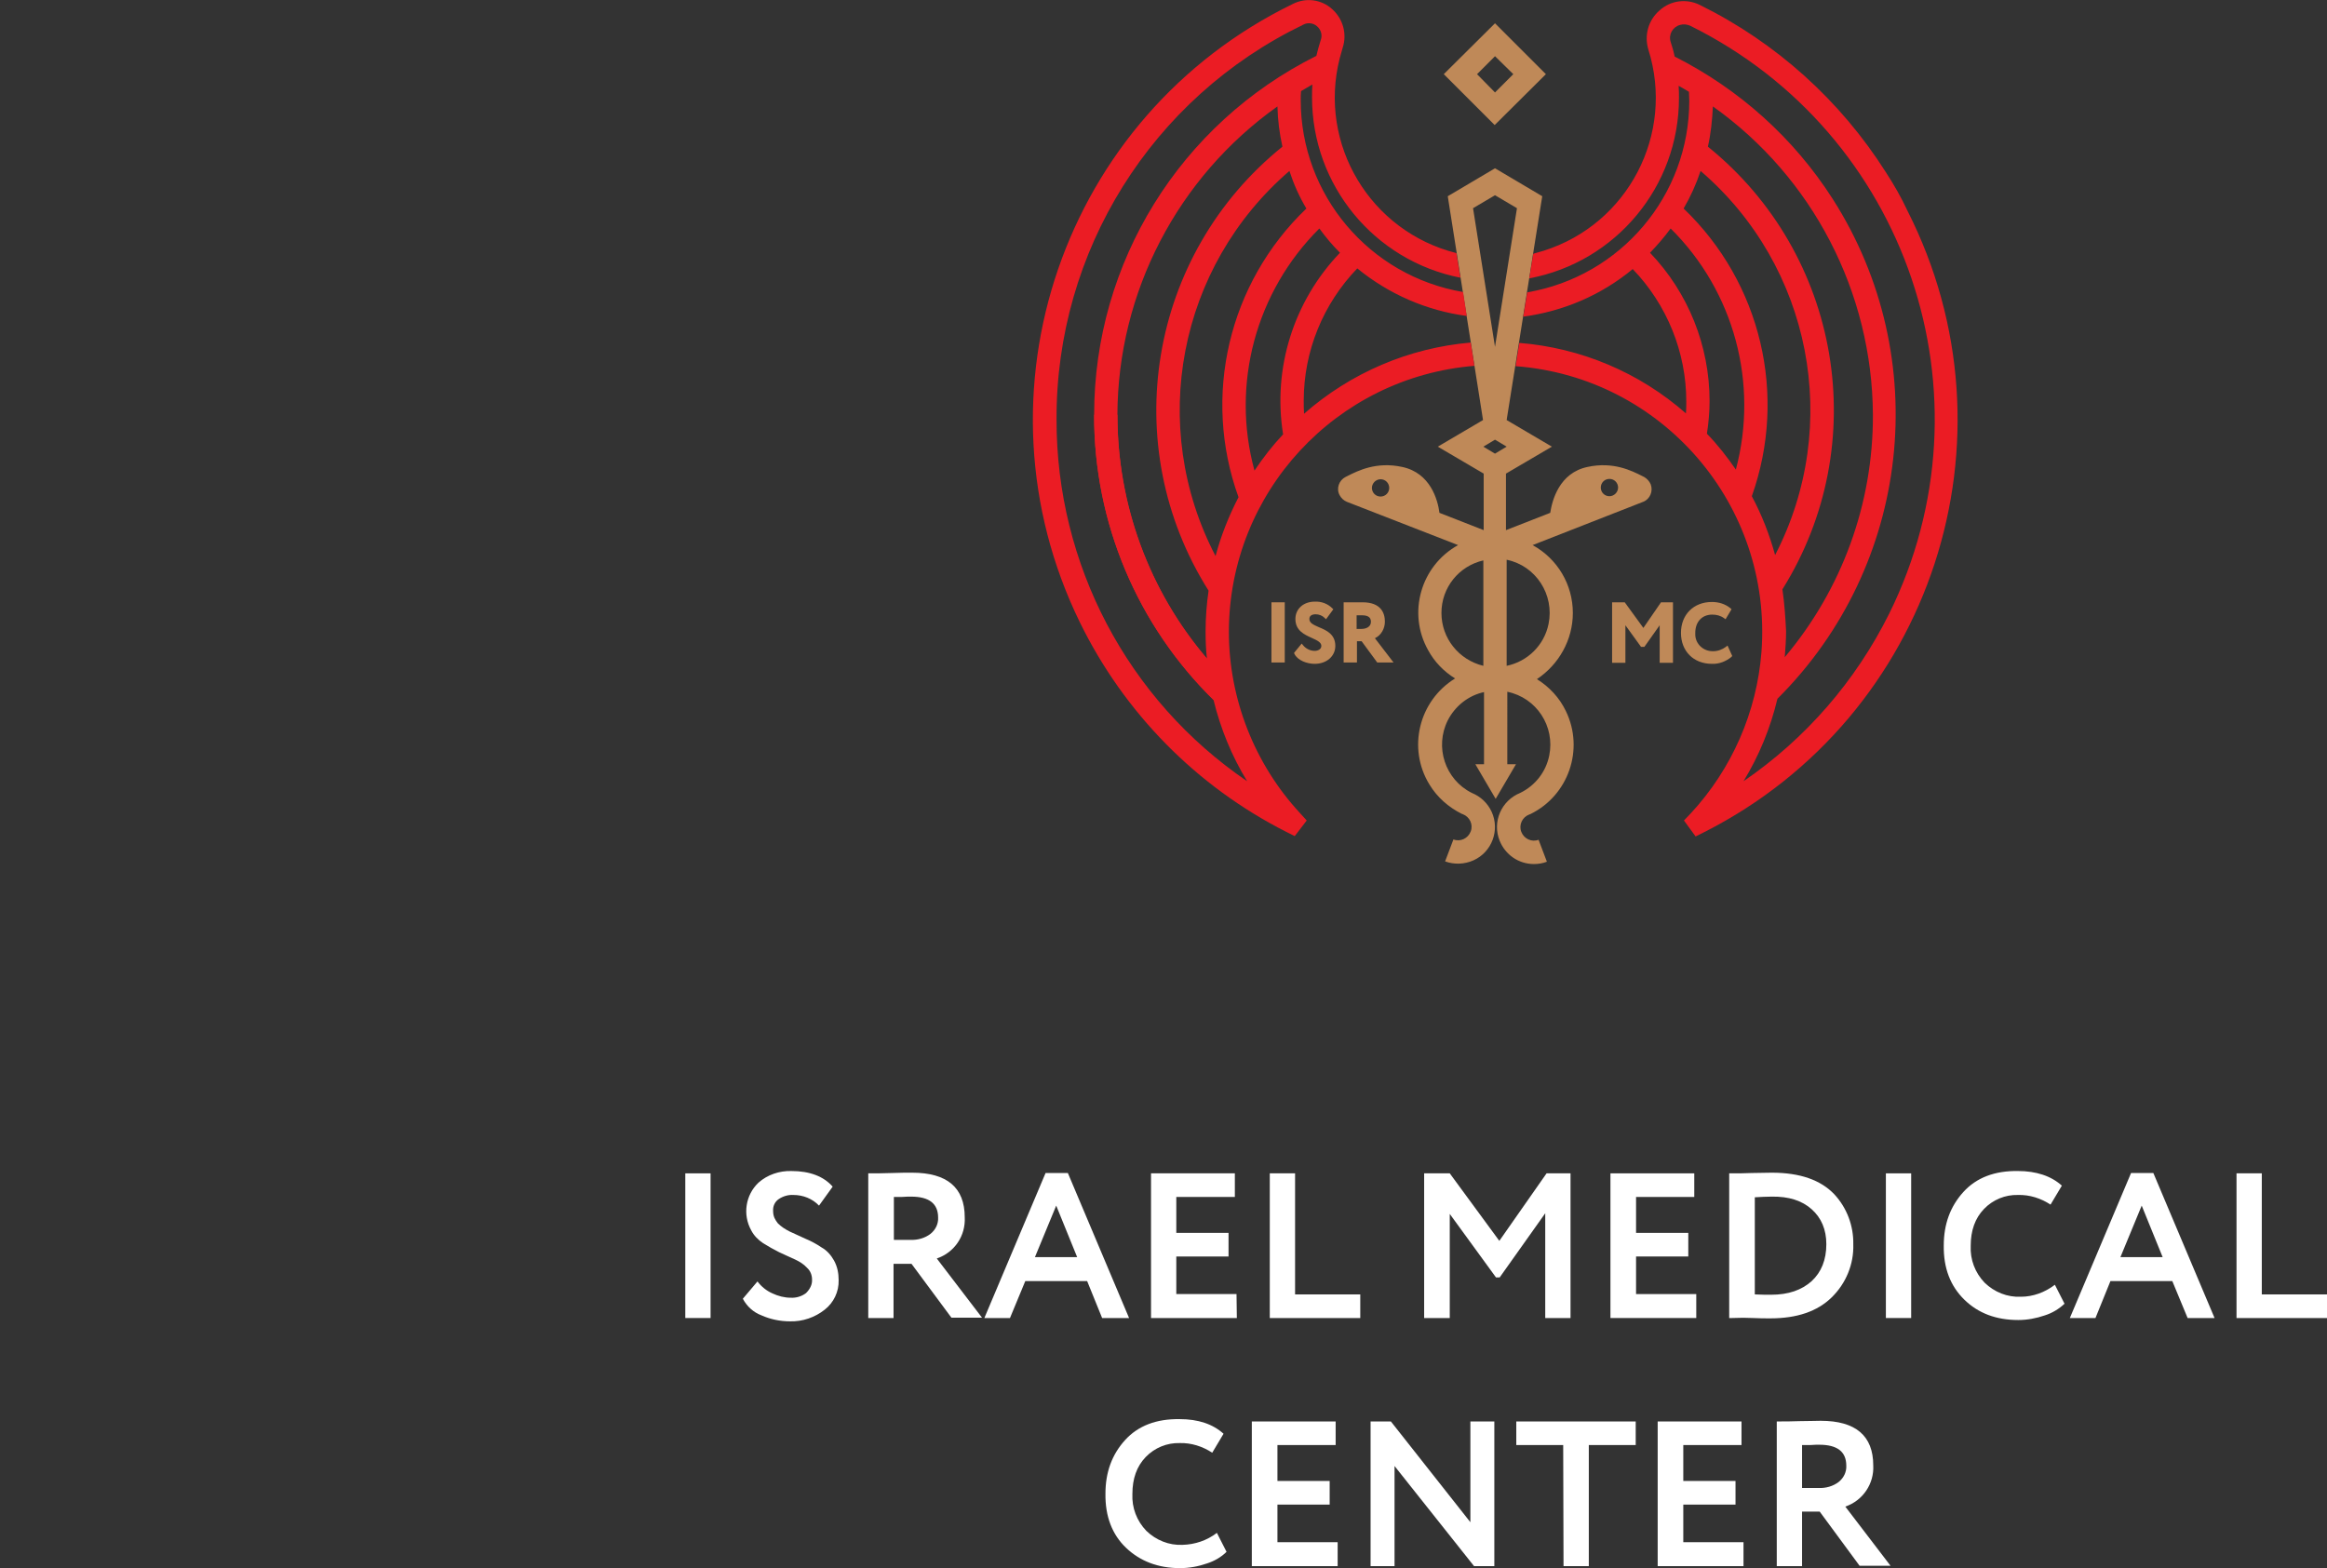 <?xml version="1.0" encoding="UTF-8"?> <!-- Generator: Adobe Illustrator 22.0.1, SVG Export Plug-In . SVG Version: 6.00 Build 0) --> <svg xmlns="http://www.w3.org/2000/svg" xmlns:xlink="http://www.w3.org/1999/xlink" id="Слой_1" x="0px" y="0px" viewBox="0 0 699.5 471.5" style="enable-background:new 0 0 699.5 471.5;" xml:space="preserve"><rect x="0" y="0" width="699.5" height="471.5" fill="#333333" stroke="none"/> <style type="text/css"> .st0{fill:#FFFFFF;} .st1{fill:#EB1C24;} .st2{fill:none;} .st3{fill:#BF8958;} </style> <title>Ресурс 2img</title> <g id="Слой_2_1_"> <g id="Слой_1-2"> <path class="st0" d="M213.6,396.3H206v-43.5h7.6V396.3z"></path> <path class="st0" d="M244.1,384.7c0-1.3-0.5-2.6-1.5-3.5c-1-1.1-2.3-1.9-3.6-2.5c-1.4-0.6-3-1.4-4.8-2.2c-1.6-0.8-3.2-1.7-4.8-2.7 c-1.5-1-2.8-2.3-3.6-3.9c-2.6-4.7-1.7-10.6,2.2-14.3c2.7-2.4,6.3-3.6,9.9-3.5c5.5,0,9.7,1.6,12.4,4.7l-4.1,5.7 c-2-2.1-4.8-3.2-7.7-3.2c-1.6-0.1-3.2,0.4-4.5,1.3c-1.1,0.8-1.7,2.1-1.6,3.5c0,0.7,0.1,1.4,0.4,2.1c0.3,0.6,0.6,1.1,1,1.6 c0.5,0.5,1.1,1,1.7,1.4c0.6,0.4,1.3,0.8,1.9,1.1c0.5,0.2,1.3,0.6,2.4,1.1l2.4,1.1c1.7,0.7,3.3,1.6,4.8,2.6 c1.6,0.9,2.8,2.3,3.7,3.9c1,1.8,1.4,3.8,1.4,5.9c0.1,3.5-1.5,6.8-4.2,8.9c-2.9,2.3-6.6,3.6-10.4,3.5c-3,0-5.9-0.6-8.6-1.8 c-2.4-0.9-4.4-2.7-5.6-5l4.4-5.2c1.2,1.6,2.7,2.8,4.5,3.6c1.7,0.8,3.6,1.3,5.5,1.3c1.6,0.1,3.3-0.4,4.6-1.4 C243.5,387.6,244.2,386.2,244.1,384.7z"></path> <path class="st0" d="M268.6,380v16.3H261v-43.5c2.1,0,4.5,0,7-0.1s4.6-0.1,6.2-0.1c10.5,0,15.8,4.5,15.8,13.4 c0.3,5.6-3.1,10.6-8.4,12.4l13.6,17.8H286L274,380H268.6z M273.9,359.8h-1l-1.9,0.1h-2.3v12.9h5c2.1,0.1,4.3-0.5,6-1.8 c1.5-1.2,2.4-3,2.3-4.9C282,361.9,279.3,359.8,273.9,359.8L273.9,359.8z"></path> <path class="st0" d="M303.6,396.3h-7.7l18.4-43.6h6.7l18.4,43.6h-8.1l-4.5-11.1h-18.6L303.6,396.3z M323.8,378l-6.3-15.5 l-6.4,15.5H323.8z"></path> <path class="st0" d="M371.8,396.3H346v-43.5h25.2v7.1h-17.6v10.8h15.7v7.1h-15.7v11.3h18.1L371.8,396.3L371.8,396.3z"></path> <path class="st0" d="M408.9,396.3h-27.2v-43.5h7.6v36.4h19.6V396.3z"></path> <path class="st0" d="M435.8,396.3h-7.7v-43.5h7.7l14.9,20.3l14.2-20.3h7.2v43.5h-7.6v-31.5l-13.7,19.3h-1.1L435.8,365V396.3z"></path> <path class="st0" d="M509.9,396.3h-25.8v-43.5h25.2v7.1h-17.5v10.8h15.7v7.1h-15.7v11.3h18.1L509.9,396.3L509.9,396.3z"></path> <path class="st0" d="M520.7,396.3h-0.9v-43.5h0.8c1.8,0,3.8,0,5.8-0.1l6.2-0.1c8.5,0,14.7,2.2,18.8,6.5c3.8,4.1,5.8,9.5,5.7,15 c0.2,6-2.2,11.8-6.5,16s-10.4,6.3-18.4,6.3c-1.7,0-3.4,0-5.2-0.1C525.1,396.2,523,396.2,520.7,396.3z M532.5,359.8 c-1.6,0-3.3,0.1-5,0.2v29.2c1.9,0.1,3.5,0.1,4.9,0.1c5.2,0,9.2-1.4,12.2-4.1c2.9-2.7,4.4-6.4,4.4-11.1c0-4.4-1.5-7.9-4.4-10.5 C541.7,361,537.7,359.7,532.5,359.8z"></path> <path class="st0" d="M574.5,396.3h-7.6v-43.5h7.6V396.3z"></path> <path class="st0" d="M617.7,386.3l2.9,5.7c-1.7,1.6-3.7,2.8-5.9,3.5c-2.6,0.9-5.3,1.4-8,1.4c-6.6,0-12-2-16.2-6.1 s-6.3-9.5-6.2-16.3c0-6.5,2-11.8,5.9-16.1c3.9-4.3,9.4-6.4,16.4-6.3c5.5,0,10,1.5,13.2,4.4l-3.4,5.7c-2.9-1.9-6.3-3-9.8-2.9 c-3.8-0.1-7.5,1.4-10.2,4.2c-2.7,2.8-4,6.5-4,11.1c-0.2,4.1,1.3,8.1,4.2,11.1c2.9,2.8,6.8,4.4,10.9,4.2 C611.1,389.9,614.7,388.6,617.7,386.3z"></path> <path class="st0" d="M629.9,396.3h-7.7l18.4-43.6h6.7l18.4,43.6h-8.1l-4.6-11.1h-18.6L629.9,396.3z M650.1,378l-6.3-15.5 l-6.4,15.5H650.1z"></path> <path class="st0" d="M699.5,396.3h-27.2v-43.5h7.6v36.4h19.6L699.5,396.3L699.5,396.3z"></path> <path class="st0" d="M365.8,460.9l2.9,5.7c-1.6,1.6-3.7,2.8-5.9,3.5c-2.6,0.9-5.3,1.4-8.1,1.4c-6.6,0-12-2.1-16.2-6.1 s-6.3-9.5-6.2-16.3c0-6.5,2-11.8,5.9-16.1s9.4-6.4,16.4-6.3c5.6,0,10,1.5,13.2,4.4l-3.4,5.7c-2.9-1.9-6.3-3-9.8-2.9 c-3.8-0.1-7.5,1.4-10.2,4.2c-2.7,2.8-4,6.5-4,11.1c-0.2,4.1,1.3,8.1,4.2,11.1c2.9,2.8,6.8,4.4,10.9,4.2 C359.2,464.4,362.8,463.2,365.8,460.9z"></path> <path class="st0" d="M402.1,470.9h-25.8v-43.5h25.2v7.1H384v10.8h15.7v7.1H384v11.3h18.1L402.1,470.9z"></path> <path class="st0" d="M449.2,427.4v43.5h-6.1l-23.9-30.1v30.1H412v-43.5h6.1l23.9,30.3v-30.3H449.2z"></path> <path class="st0" d="M469.9,434.5h-14.1v-7.1h35.9v7.1h-14.1v36.4H470L469.9,434.5L469.9,434.5z"></path> <path class="st0" d="M524.1,470.9h-25.8v-43.5h25.2v7.1H506v10.8h15.7v7.1H506v11.3h18.1V470.9z"></path> <path class="st0" d="M541.7,454.6v16.3h-7.6v-43.5c2.2,0,4.5,0,7-0.1c2.5,0,4.6-0.1,6.2-0.1c10.5,0,15.8,4.5,15.8,13.4 c0.3,5.5-3.1,10.6-8.4,12.4l13.6,17.8H559l-12-16.3h-5.3V454.6z M546.9,434.4h-1l-1.9,0.1h-2.3v12.9h5c2.1,0.1,4.3-0.5,6-1.8 c1.5-1.2,2.4-3,2.3-4.9C555,436.5,552.3,434.4,546.9,434.4L546.9,434.4z"></path> <path class="st1" d="M365.4,211c-23.4-22.6-36.6-53.8-36.5-86.3h7c-0.1,30.7,12.3,60,34.4,81.3L365.4,211z"></path> <path class="st2" d="M366.8,176.6c-0.7,4.4-1.1,8.8-1.1,13.2"></path> <line class="st2" x1="449.4" y1="122.2" x2="449.4" y2="122.2"></line> <path class="st3" d="M464.7,22.3L449.4,7L434,22.3l15.3,15.3L464.7,22.3z M449.4,16.9l5.5,5.4l-5.5,5.5l-5.4-5.5L449.4,16.9z"></path> <path class="st3" d="M472.8,184.3c0-8.5-4.6-16.3-12.1-20.4l33.2-13c2.1-0.8,3.1-3.2,2.3-5.3c-0.4-0.9-1.1-1.7-2-2.2l-0.6-0.3 c-3-1.5-8.6-4.4-16.4-2.7c-8.5,1.8-10.6,10-11.2,13.8l-13.3,5.2v-17l13.8-8.1l-13.6-8L463.6,59l-14.2-8.4L435.2,59l10.6,67.3 l-13.6,8l13.8,8.1v17l-13.3-5.2c-0.5-3.9-2.7-12-11.2-13.8c-7.8-1.7-13.4,1.2-16.4,2.7l-0.6,0.3c-2,1-2.9,3.5-1.8,5.5 c0.5,0.9,1.2,1.6,2.2,2l33.4,13c-11.2,6.2-15.3,20.4-9,31.6c1.9,3.5,4.7,6.4,8.1,8.5c-10.9,6.7-14.4,21-7.7,31.9 c2.3,3.8,5.7,6.8,9.7,8.8l0.3,0.1c2.1,0.8,3.2,3.1,2.4,5.2c-0.8,2.1-3.1,3.2-5.2,2.4l0,0l-2.5,6.6c2.7,1,5.8,0.9,8.5-0.3 c5.6-2.5,8-9.1,5.5-14.6c-1.2-2.6-3.3-4.6-6-5.7c-8-4-11.2-13.8-7.2-21.8c2.2-4.3,6.2-7.5,10.9-8.5v21.7h-2.6l6.1,10.4l6.1-10.4 h-2.6V208c8.8,1.8,14.4,10.4,12.6,19.2c-1,4.9-4.2,9-8.7,11.2c-5.7,2.3-8.5,8.7-6.2,14.4c1.7,4.2,5.7,7,10.3,7 c1.3,0,2.6-0.2,3.9-0.7l-2.5-6.6c-2.1,0.8-4.4-0.3-5.2-2.4l0,0c-0.8-2.1,0.3-4.4,2.4-5.2l0.3-0.1c11.5-5.6,16.3-19.5,10.7-31 c-1.9-4-5-7.3-8.7-9.6C468.6,199.8,472.8,192.4,472.8,184.3z M483.8,144c1.5,0,2.6,1.2,2.6,2.6s-1.2,2.6-2.6,2.6 c-1.5,0-2.6-1.2-2.6-2.6C481.2,145.2,482.3,144,483.8,144L483.8,144z M415,149.3c-1.5,0-2.6-1.2-2.6-2.6s1.2-2.6,2.6-2.6 c1.5,0,2.6,1.2,2.6,2.6l0,0C417.6,148.1,416.5,149.3,415,149.3z M442.8,62.6l6.6-3.9l6.6,3.9l-6.6,41.7L442.8,62.6z M433.3,184.3 c0-7.6,5.2-14.1,12.6-15.8v31.7C438.5,198.4,433.3,191.9,433.3,184.3L433.3,184.3z M449.4,136.4l-3.5-2.1l3.5-2.1l3.5,2.1 L449.4,136.4z M452.9,200.2v-31.9c8.8,1.8,14.4,10.5,12.6,19.3C464.2,194,459.2,198.9,452.9,200.2z"></path> <rect x="382.2" y="181.1" class="st3" width="4" height="18.1"></rect> <path class="st3" d="M396.5,188.6c-1.8-0.8-2.9-1.3-2.9-2.5c0-0.9,0.7-1.4,1.9-1.4c1,0,2,0.4,2.7,1.1l0.4,0.4l2.2-3l-0.3-0.3 c-1.4-1.4-3.3-2.1-5.3-2c-3.4,0-5.8,2.2-5.8,5.2c0,3.5,2.7,4.7,4.9,5.7c1.8,0.8,2.9,1.4,2.9,2.4s-1,1.5-2,1.5 c-1.4,0-2.7-0.7-3.5-1.7l-0.4-0.5l-2.3,2.8l0.1,0.3c1,2,3.8,3,6.1,3c3.6,0,6.2-2.3,6.2-5.4C401.4,190.7,398.7,189.5,396.5,188.6z"></path> <path class="st3" d="M416.3,186.9c0-2.6-1.2-5.8-6.7-5.8h-1.9h-3.3h-0.5v18.1h4v-6.4h1.4l4.7,6.4h4.9l-5.6-7.3 C415.2,191,416.3,189,416.3,186.9z M409.3,189.1h-1.5V185c0.6,0,1.1,0,1.6,0c2.4,0,2.7,1.1,2.7,2 C412.1,188.5,410.6,189.1,409.3,189.1L409.3,189.1z"></path> <polygon class="st3" points="494,188.8 488.4,181.1 484.6,181.1 484.6,199.3 488.6,199.3 488.6,188 493.3,194.5 494.3,194.5 498.9,188 498.9,199.3 502.9,199.3 502.9,181.1 499.3,181.1 "></polygon> <path class="st3" d="M519.3,194.1l-0.5,0.4c-1.1,0.8-2.4,1.3-3.8,1.3c-2.9,0.1-5.3-2.1-5.4-4.9c0-0.2,0-0.4,0-0.6 c0-3.3,2-5.5,5.1-5.5c1.3,0,2.5,0.3,3.6,1.1l0.4,0.3l1.8-3l-0.3-0.3c-1.6-1.3-3.5-1.9-5.6-1.9c-5.5,0-9.3,3.8-9.3,9.3 s3.8,9.3,9.3,9.3c2.1,0.1,4.2-0.7,5.9-2.1l0.2-0.3L519.3,194.1z"></path> <path class="st1" d="M369.4,189.9c0.1-41.8,32.2-76.5,73.8-79.9l-1.1-7c-18.6,1.6-36.1,9.1-50.1,21.4c-0.1-1.3-0.1-2.6-0.1-3.9 c0-14.9,5.8-29.1,16.1-39.8c9.4,7.7,20.8,12.7,32.9,14.3l-1.1-7.2C411.6,83,391,58.6,391,30.1c0-0.9,0-1.8,0.1-2.7 c1.1-0.7,2.3-1.3,3.4-2c-0.1,1.3-0.1,2.6-0.1,3.9c0,26.4,18.7,49.1,44.6,54.2l-1.2-7.4c-25.9-6.5-41.6-32.7-35.1-58.5 c0.3-1.1,0.6-2.1,0.9-3.2c1.4-4.2,0.1-8.8-3.2-11.7c-3.2-2.9-7.9-3.5-11.8-1.5c-69,33.6-97.7,116.9-64,185.9 c13.3,27.2,35,49.3,62,63l2.6,1.3l3.6-4.7l-2-2.2C377.1,229.7,369.4,210.1,369.4,189.9z M402.8,76c-13.9,14.5-20.3,34.7-17.1,54.6 c-3.2,3.4-6,7-8.6,10.9c-7.1-26,0.4-53.8,19.5-72.8C398.5,71.3,400.5,73.7,402.8,76z M392.7,62.7c-23.4,22.4-31.4,56.4-20.4,86.8 c-2.9,5.6-5.3,11.6-6.9,17.7c-20.4-39.1-11.2-87,22.2-115.8C388.9,55.4,390.6,59.2,392.7,62.7z M362.8,198 c-17.4-20.4-26.9-46.4-26.9-73.3C336,87.9,354,53.3,384,32c0.1,4.1,0.6,8.1,1.5,12.1c-40.2,32.4-49.8,89.8-22.2,133.5 c-0.6,4.1-0.9,8.2-0.9,12.3C362.4,192.6,362.5,195.3,362.8,198z M317.6,126.1c-0.2-50.5,28.6-96.7,74.2-118.7 c1.3-0.7,3-0.5,4.1,0.5c1.2,1,1.7,2.7,1.1,4.2c-0.5,1.5-0.9,3.1-1.3,4.7c-40.9,20.4-66.8,62.1-66.8,107.9 c-0.1,32.3,12.9,63.2,35.9,85.8c2.1,8.6,5.5,16.9,10.1,24.4C338.9,210.4,317.5,169.6,317.6,126.1L317.6,126.1z"></path> <path class="st1" d="M566.9,51.8c-13.7-21.6-33-39-55.9-50.3c-4-2-8.8-1.4-12.1,1.6c-3.4,2.9-4.7,7.5-3.4,11.8 c8,25.4-6.1,52.5-31.5,60.5c-1,0.3-2,0.6-3.1,0.9l-1.2,7.4c26.1-4.9,45-27.7,45-54.2c0-1.2,0-2.5-0.1-3.7c1.1,0.6,2.1,1.2,3.1,1.8 c0,0.9,0.1,1.8,0.1,2.7c0,28.5-20.6,52.8-48.7,57.6l-1.2,7.3c12.1-1.6,23.5-6.5,32.9-14.3c10.3,10.7,16.1,25,16.1,39.8 c0,1.2,0,2.4-0.1,3.6c-14-12.3-31.5-19.7-50.1-21.2l-1.1,7c44.1,3.3,77.2,41.8,73.9,85.9c-1.4,18.1-8.9,35.2-21.2,48.5l-2.1,2.2 l3.5,4.8l2.6-1.3c68.5-34.7,95.8-118.4,61.1-186.8C571.5,59.3,569.3,55.5,566.9,51.8z M521.8,141.2c-2.6-3.8-5.5-7.5-8.7-10.8 c0.5-3.2,0.8-6.5,0.8-9.8c0-16.6-6.4-32.6-17.9-44.6c2.2-2.3,4.3-4.7,6.2-7.3C521.3,87.6,528.7,115.3,521.8,141.2L521.8,141.2z M526.6,149.2c10.8-30.4,2.8-64.2-20.5-86.5c2.1-3.6,3.8-7.4,5.1-11.3c33.3,28.6,42.6,76.4,22.4,115.5 C531.9,160.7,529.6,154.8,526.6,149.2L526.6,149.2z M535.8,177.2c27.3-43.7,17.6-100.8-22.4-133.1c0.9-4,1.3-8,1.5-12.1 c30,21.3,47.9,55.9,48.1,92.7c0.1,26.7-9.3,52.5-26.5,72.9c0.2-2.6,0.4-5.2,0.4-7.8C536.7,185.6,536.4,181.4,535.8,177.2 L535.8,177.2z M524.1,234.9c4.7-7.7,8.1-16,10.2-24.8c40.2-40,47.1-102.6,16.6-150.3c-11.7-18.3-28.1-33-47.5-42.8 c-0.3-1.5-0.7-2.9-1.2-4.4c-0.7-2.2,0.6-4.5,2.8-5.1c1-0.3,2-0.2,3,0.2c65.4,32.3,92.2,111.4,59.9,176.8 C557.8,204.8,542.8,222.1,524.1,234.9L524.1,234.9z"></path> </g> </g> </svg> 